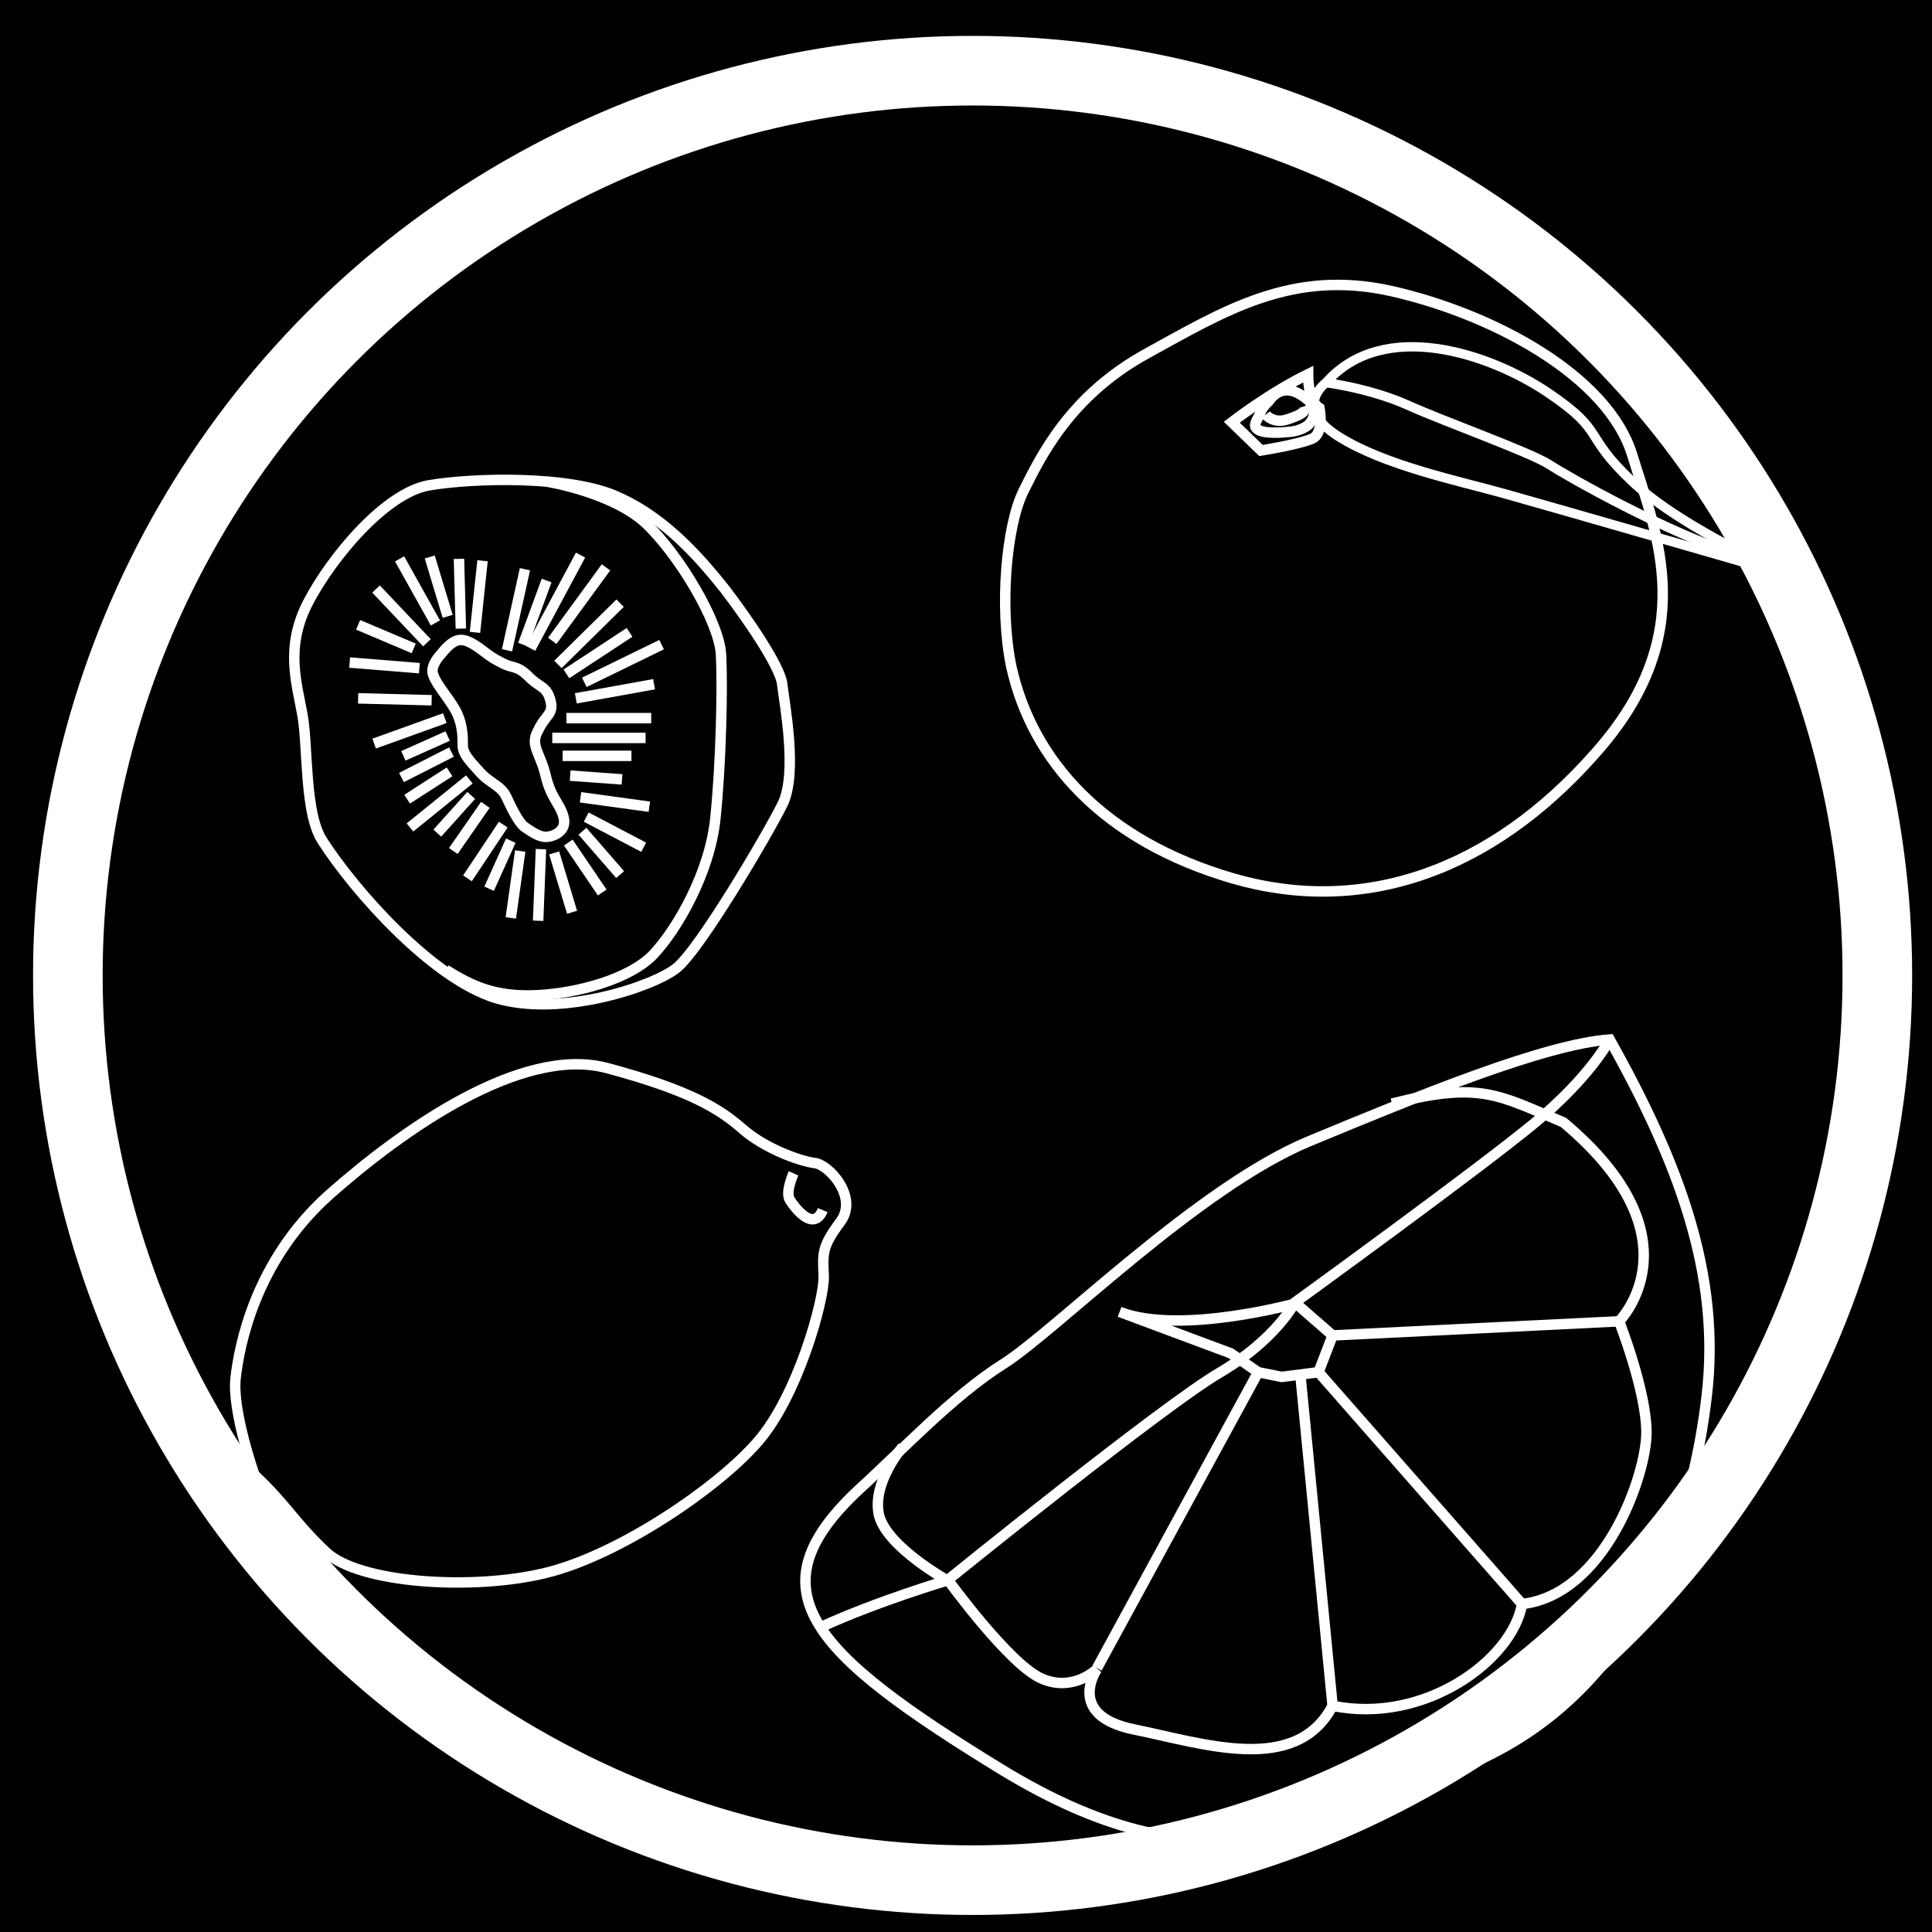 <?xml version="1.0" encoding="utf-8"?>
<!-- Generator: Adobe Illustrator 22.1.0, SVG Export Plug-In . SVG Version: 6.00 Build 0)  -->
<svg version="1.1" id="圖層_1" xmlns="http://www.w3.org/2000/svg" xmlns:xlink="http://www.w3.org/1999/xlink" x="0px" y="0px"
	 viewBox="0 0 205 205" style="enable-background:new 0 0 205 205;" xml:space="preserve">
<style type="text/css">
	.st0{fill:none;stroke:#FFFFFF;stroke-width:7.386;stroke-miterlimit:10;}
	.st1{fill:none;}
	.st2{fill:none;stroke:#FFFFFF;stroke-width:1.108;stroke-miterlimit:10;}
	.st3{fill:none;stroke:#FFFFFF;stroke-width:0.991;stroke-miterlimit:10;}
</style>
<rect x="-23" y="-13" width="239" height="233"/>
<g id="圖層_2_1_">
</g>
<circle class="st0" cx="103.2" cy="103.5" r="96"/>
<circle class="st1" cx="103.2" cy="103.5" r="96"/>
<g>
	<path class="st2" d="M27,156.5c0,0-2.4-6.8-2-10.3c0.4-3.5,2.1-12.4,9.9-19.4c7.9-7,20.4-15.8,29.4-13.5c9,2.4,12.1,4.4,14.5,6.5
		c2.4,2.1,6.1,3.4,7.6,3.6c1.5,0.1,4.7,3.6,2.8,6.2c-2,2.7-1.9,3.3-1.8,5.8c0.1,2.5-2.8,12.9-7.1,17.7c-4.2,4.8-14.6,11.9-22.4,13.8
		c-7.8,1.9-19.8,1.1-23.3-2.2C31.2,161.5,30.5,159.8,27,156.5z"/>
	<path class="st2" d="M84.2,124.5c0,0-0.9,2-0.4,2.8c0.5,0.8,2.5,3.5,3.5,1.1"/>
</g>
<g>
	<path class="st2" d="M91.3,157.9c4.4-4,9.8-9.8,15.2-13.2c5.4-3.4,20.6-18.7,32.4-23.6c11.8-4.9,25-10.3,31.9-10.8
		c7.4,13.2,11.8,25,10.3,37.8c-1.5,12.8-6.9,30.9-24.5,38.8c-17.7,7.9-29.4,13.5-50.1,1C85.9,175.3,79.6,168.7,91.3,157.9z"/>
	<path class="st2" d="M95.8,153.5c0,0-3.4,3.9-2.5,7.4c1,3.4,7.4,6.9,7.4,6.9s6.4,8.8,9.8,10.3c3.4,1.5,5.9-1,5.9-1
		s-3.4,4.9,3.9,6.4c7.4,1.5,17.2,4.9,21.1-2.5c9.8,2,19.1-4.9,20.1-10.8c8.8-1,13.2-13.7,13.2-18.2c0-4.4-2.9-11.8-2.9-11.8
		s8.8-8.8-5.9-21.1c-6.9-2.9-8.8-4.4-18.2-2"/>
	<path class="st2" d="M118.8,139.2l11.8,4.4l2.9,2l2.5,0.5l3.9-0.5l1.5-3.9l-3.9-3.4C137.5,138.3,125.2,141.7,118.8,139.2z"/>
	<path class="st2" d="M170.8,110.3c0,0-2,3.9-7.9,8.8c-5.9,4.9-25.5,19.1-25.5,19.1s-2,3.9-7.9,7.4c-5.9,3.4-29,22.1-29,22.1
		s-7.4,2.2-13.3,4.9"/>
	<line class="st2" x1="133.5" y1="145.6" x2="116.4" y2="177"/>
	<line class="st2" x1="138" y1="146.1" x2="141.4" y2="181"/>
	<line class="st2" x1="139.9" y1="145.6" x2="161.5" y2="170.2"/>
	<line class="st2" x1="141.4" y1="141.7" x2="171.8" y2="140.2"/>
</g>
<g>
	<path class="st2" d="M107.3,70.7c-1.3-6.3-0.5-15,1.3-18.6c1.8-3.6,4.9-10.1,13.1-14.6c8.2-4.5,15.4-9,26-6.6
		c10.6,2.4,22.9,8.9,25.5,17.4c2.6,8.5,7.3,19-3.9,31.6c-11.1,12.6-24.7,17.3-38.5,13.3C117.1,89.2,109.5,80.7,107.3,70.7z"/>
	<path class="st2" d="M130.7,44.8l3.1,3c0,0,3.8-0.6,5.3-1.2c1.5-0.5,0.9-3.3,0.9-3.3s-1.2-0.6-1.2-3.6
		C134.7,41.7,130.7,44.8,130.7,44.8z"/>
	<path class="st2" d="M134.6,42.6c0,0-0.7,0.6-0.9,1.3c-0.3,0.7-1,1.4,0,1.8c1,0.4,3.3,0.1,3.3,0.1s1.1-0.1,1.8-0.7
		c0.7-0.6,0.8-1.7,0.5-2.1C139,42.6,136.5,39.9,134.6,42.6z"/>
	<path class="st2" d="M134.3,44c0,0,0.8,1,2.3,0.5c1.5-0.5,2-0.8,1.8-1.4"/>
</g>
<g>
	<path class="st3" d="M140.7,40.6c0,0-3.6,2.6,1.3,5.7c4.9,3.1,12.7,4.7,17.7,6.1c5,1.4,30.3,8.7,30.3,8.7s-11.4-4.9-16.8-10
		c-5.4-5.1-2.7-5.2-8.9-9.4C158.1,37.5,146.8,33.7,140.7,40.6z"/>
	<path class="st3" d="M140.7,40.6c0,0,4.7,0.6,8.7,2.4c4,1.8,13,5,15,6.3c2,1.3,12.4,7.2,20,9.6"/>
</g>
<g>
	<path class="st2" d="M34.2,89.2c-1.9-2.9-1.5-9.9-2.1-13.3c-0.6-3.4-1.9-7.2,0.6-12c2.5-4.8,8.2-11.6,12.8-12.4
		c4.6-0.8,15.2-1.1,20.2,1.3c5.1,2.3,8.8,6.7,11.2,9.7c2.3,3,5.9,8.2,6.1,10.1c0.2,1.9,1.7,9.5,0,12.8c-1.7,3.4-8.8,15.4-11.2,17.3
		c-2.3,1.9-12.2,5.3-19.2,3.2C45.8,103.8,37.6,94.5,34.2,89.2z"/>
	<path class="st2" d="M58,51.1c0,0,6.9,1.1,10.5,4.4c3.6,3.4,7.8,10.5,8,13.9c0.2,3.4,0,11.8-0.6,17.5c-0.6,5.7-4,11.6-6.5,14.3
		c-2.5,2.7-8.2,4.2-12.4,4.4c-4.2,0.2-6.7-0.8-9.7-2.7"/>
	<path class="st2" d="M46.8,69.4c0,0-1.3,1.3-0.8,2.3c0.4,1.1,1.9,2.7,2.5,4c0.6,1.3,0.6,2.5,0.6,3.4c0,0.8,0.6,1.5,1.7,2.7
		c1.1,1.3,2.3,1.5,2.9,2.7c0.6,1.3,1.3,2.7,1.9,3.2c0.6,0.4,1.5,1.1,2.3,1.1c0.8,0,2.3-0.6,1.9-2.1c-0.4-1.5-1.3-1.9-1.9-4.4
		c-0.6-2.5-1.7-3.2-0.8-4.8c0.8-1.7,1.7-1.7,1.3-3.2c-0.4-1.5-1.1-1.3-2.3-2.5c-1.3-1.3-1.7-0.8-2.9-1.5c-1.3-0.6-1.9-1.3-2.9-1.9
		C49.1,67.7,48.3,67.5,46.8,69.4z"/>
	<line class="st2" x1="48.7" y1="59.3" x2="48.9" y2="66.7"/>
	<line class="st2" x1="51.2" y1="59.5" x2="50.4" y2="67.1"/>
	<line class="st2" x1="55.7" y1="60.4" x2="53.8" y2="69"/>
	<line class="st2" x1="58" y1="61.6" x2="55.5" y2="68.4"/>
	<line class="st2" x1="61.6" y1="58.9" x2="56.3" y2="68.8"/>
	<line class="st2" x1="64.3" y1="60.2" x2="58.6" y2="68"/>
	<line class="st2" x1="59.2" y1="70.5" x2="65.8" y2="64"/>
	<line class="st2" x1="60.1" y1="71.5" x2="66.8" y2="67.1"/>
	<line class="st2" x1="62" y1="72.4" x2="70.2" y2="68.4"/>
	<line class="st2" x1="61.1" y1="74.1" x2="69.4" y2="72.6"/>
	<line class="st2" x1="60.1" y1="76.2" x2="69.1" y2="76.2"/>
	<line class="st2" x1="58.6" y1="78.3" x2="68.5" y2="78.3"/>
	<line class="st2" x1="59.7" y1="80.2" x2="67" y2="80.2"/>
	<line class="st2" x1="60.5" y1="82.3" x2="66" y2="82.7"/>
	<line class="st2" x1="61.6" y1="84.6" x2="68.9" y2="85.6"/>
	<line class="st2" x1="62.2" y1="86.7" x2="68.3" y2="89.9"/>
	<line class="st2" x1="61.8" y1="88.2" x2="65.8" y2="92.8"/>
	<line class="st2" x1="60.3" y1="89.4" x2="63.9" y2="94.7"/>
	<line class="st2" x1="58.8" y1="90.5" x2="60.7" y2="96.8"/>
	<line class="st2" x1="57.4" y1="90.1" x2="57.1" y2="97.7"/>
	<line class="st2" x1="55.2" y1="90.3" x2="54.2" y2="97.4"/>
	<line class="st2" x1="54.2" y1="89.2" x2="51.9" y2="94.3"/>
	<line class="st2" x1="53.4" y1="87.5" x2="49.6" y2="93.2"/>
	<line class="st2" x1="51.5" y1="85.4" x2="48.1" y2="90.3"/>
	<line class="st2" x1="49.8" y1="82.7" x2="43.5" y2="87.8"/>
	<line class="st2" x1="50" y1="84.4" x2="46.4" y2="88.4"/>
	<line class="st2" x1="47.7" y1="81.9" x2="43.2" y2="84.8"/>
	<line class="st2" x1="47.9" y1="79.8" x2="42.6" y2="82.5"/>
	<line class="st2" x1="47.5" y1="78.1" x2="42.8" y2="80.2"/>
	<line class="st2" x1="47.2" y1="76.2" x2="39.7" y2="78.9"/>
	<line class="st2" x1="45.8" y1="74.3" x2="38" y2="74.1"/>
	<line class="st2" x1="44.5" y1="70.9" x2="37.1" y2="70.3"/>
	<line class="st2" x1="43.9" y1="68.8" x2="38" y2="66.3"/>
	<line class="st2" x1="45.3" y1="68.2" x2="39.9" y2="62.5"/>
	<line class="st2" x1="46.2" y1="66.1" x2="42.4" y2="59.3"/>
	<line class="st2" x1="47.5" y1="65.4" x2="45.6" y2="59.1"/>
</g>
</svg>
